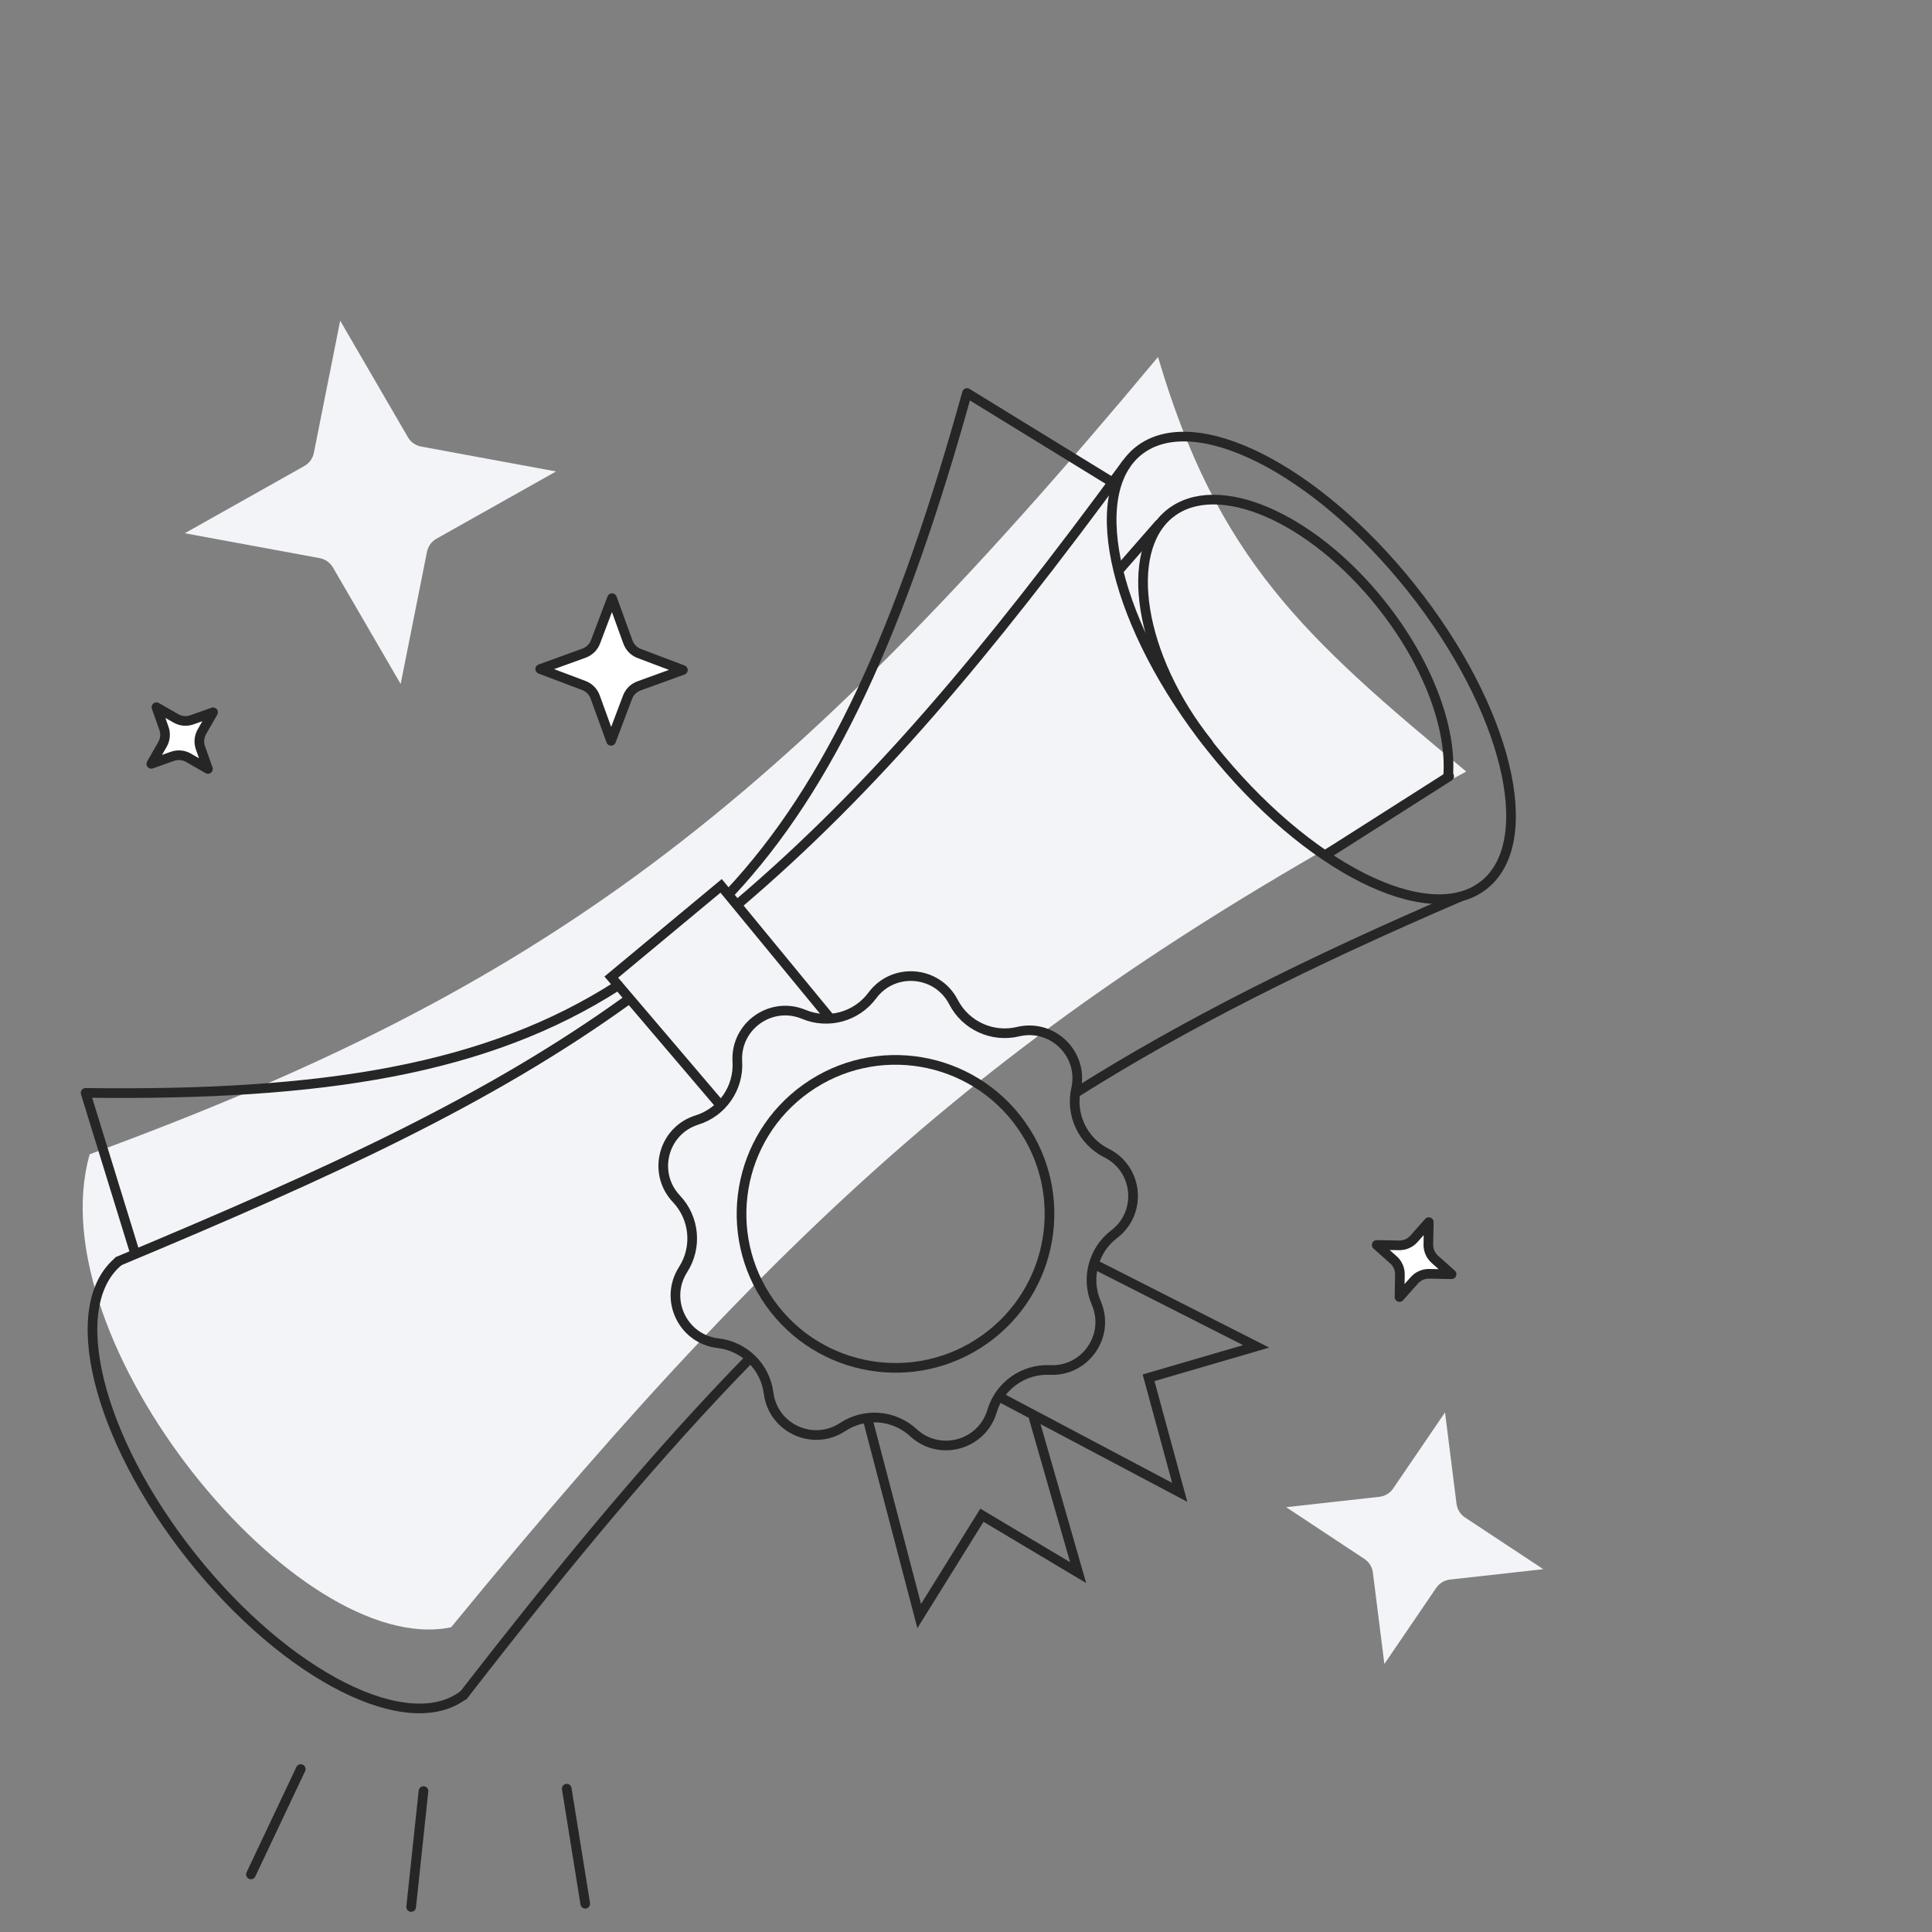 <?xml version="1.0" encoding="UTF-8"?> <svg xmlns="http://www.w3.org/2000/svg" width="200" height="200" viewBox="0 0 200 200" fill="none"><rect x="0" y="0" width="200" height="200" fill="#808080" stroke="none"/><path d="M9.287 119.487C56.224 102.241 80.412 84.316 119.877 36.956C126.024 57.784 134.92 65.95 151.789 79.872C107.515 103.379 84.395 122.428 46.701 168.455C30.745 171.756 3.785 138.744 9.287 119.487Z" fill="#F3F4F7"></path><path d="M116.57 48.053C101.996 67.9 90.405 81.647 76.5 93.5M151.15 92.837C135.463 99.577 122.723 105.971 111.5 113.038M47.963 175.517C58.756 161.593 68.166 150.314 77.5 140.747M12.263 130.558C34.419 121.304 50.746 113.787 65 103.5" stroke="#262626" stroke-linecap="round" stroke-linejoin="round"></path><path d="M13.963 129.685L8.861 113.136C33.503 113.458 50.454 110.708 64 102M114.869 49.754L100.103 40.684C93.293 65.192 86.005 81.292 75.5 92.5" stroke="#262626" stroke-linecap="round" stroke-linejoin="round"></path><line x1="58.669" y1="185.161" x2="60.585" y2="197.073" stroke="#262626" stroke-linecap="round" stroke-linejoin="round"></line><line x1="43.839" y1="185.411" x2="42.563" y2="197.408" stroke="#262626" stroke-linecap="round" stroke-linejoin="round"></line><line x1="31.134" y1="183.131" x2="25.977" y2="194.038" stroke="#262626" stroke-linecap="round" stroke-linejoin="round"></line><ellipse cx="135.75" cy="69.139" rx="13.254" ry="28.715" transform="rotate(-38.508 135.75 69.139)" stroke="#262626"></ellipse><path d="M125.073 76.965C117.855 67.893 116.253 57.026 121.118 53.155C125.983 49.284 135.779 53.5 142.997 62.572C147.855 68.677 150.307 75.425 149.909 80.366" stroke="#262626" stroke-linecap="round" stroke-linejoin="round"></path><path d="M48.087 175.382C42.359 179.939 29.721 173.585 19.858 161.19C9.995 148.794 6.643 135.051 12.371 130.494" stroke="#262626"></path><path d="M86 105.5L74.651 91.704L63.282 101.151L74.651 114.5" stroke="#262626"></path><path d="M119.971 54.289L116.003 58.824" stroke="#262626" stroke-linecap="round"></path><path d="M150.016 80.366L137.545 88.302" stroke="#262626" stroke-linecap="round"></path><path d="M76.33 109.888C76.11 106.219 79.813 103.589 83.205 105.005C85.737 106.063 88.664 105.257 90.299 103.053C92.489 100.101 97.016 100.466 98.704 103.732C99.964 106.17 102.724 107.434 105.393 106.797C108.968 105.943 112.201 109.132 111.395 112.719C110.794 115.397 112.095 118.139 114.549 119.367C117.837 121.011 118.264 125.532 115.341 127.762C113.159 129.426 112.393 132.363 113.484 134.881C114.946 138.254 112.366 141.992 108.694 141.821C105.953 141.693 103.478 143.451 102.695 146.081C101.647 149.605 97.268 150.81 94.565 148.318C92.547 146.458 89.521 146.214 87.231 147.726C84.163 149.752 80.035 147.86 79.565 144.214C79.215 141.492 77.054 139.36 74.328 139.046C70.676 138.626 68.729 134.523 70.713 131.428C72.194 129.118 71.909 126.095 70.023 124.103C67.495 121.433 68.641 117.039 72.15 115.943C74.77 115.126 76.495 112.627 76.33 109.888Z" stroke="#262626"></path><circle cx="92.704" cy="125.66" r="15.94" transform="rotate(-35.384 92.704 125.66)" stroke="#262626"></circle><path d="M16.195 73.21L18.206 74.364C18.712 74.655 19.32 74.71 19.87 74.514L22.056 73.739L20.901 75.751C20.611 76.257 20.556 76.865 20.751 77.415L21.526 79.601L19.515 78.446C19.009 78.156 18.401 78.1 17.851 78.296L15.665 79.071L16.82 77.06C17.11 76.553 17.165 75.945 16.97 75.395L16.195 73.21Z" fill="white" stroke="#262626" stroke-linejoin="round"></path><path d="M63.357 61.923L65.002 66.462C65.201 67.01 65.629 67.445 66.175 67.651L70.691 69.357L66.153 71.002C65.604 71.201 65.17 71.629 64.963 72.175L63.258 76.691L61.613 72.153C61.414 71.604 60.986 71.17 60.44 70.963L55.924 69.258L60.462 67.613C61.011 67.414 61.445 66.985 61.651 66.439L63.357 61.923Z" fill="white" stroke="#262626" stroke-linejoin="round"></path><path d="M149.589 146.209L150.777 155.669C150.85 156.248 151.172 156.766 151.659 157.088L159.758 162.441L150.109 163.514C149.529 163.579 149.006 163.894 148.678 164.376L143.309 172.255L142.121 162.795C142.048 162.216 141.726 161.698 141.239 161.376L133.14 156.023L142.789 154.95C143.369 154.885 143.892 154.57 144.22 154.088L149.589 146.209Z" fill="#F3F4F7"></path><path d="M147.905 126.515L147.863 128.834C147.853 129.417 148.098 129.976 148.534 130.364L150.267 131.906L147.948 131.864C147.364 131.853 146.805 132.098 146.417 132.534L144.876 134.267L144.918 131.948C144.929 131.365 144.684 130.805 144.248 130.417L142.515 128.876L144.833 128.918C145.417 128.929 145.976 128.684 146.364 128.248L147.905 126.515Z" fill="white" stroke="#262626" stroke-linejoin="round"></path><path d="M35.216 33.199L42.229 45.265C42.522 45.77 43.021 46.121 43.595 46.227L57.563 48.804L45.183 55.767C44.675 56.053 44.316 56.547 44.202 57.119L41.476 70.806L34.464 58.74C34.17 58.236 33.671 57.884 33.097 57.778L19.13 55.201L31.509 48.238C32.018 47.952 32.376 47.458 32.49 46.886L35.216 33.199Z" fill="#F3F4F7"></path><path d="M89.878 147.136L95.156 167.293L101.648 156.855L111.609 162.798L107.013 146.786" stroke="#262626" stroke-linecap="round"></path><path d="M112.988 130.723L130.034 139.376L118.899 142.626L122.125 154.488L103.329 144.536" stroke="#262626"></path></svg> 